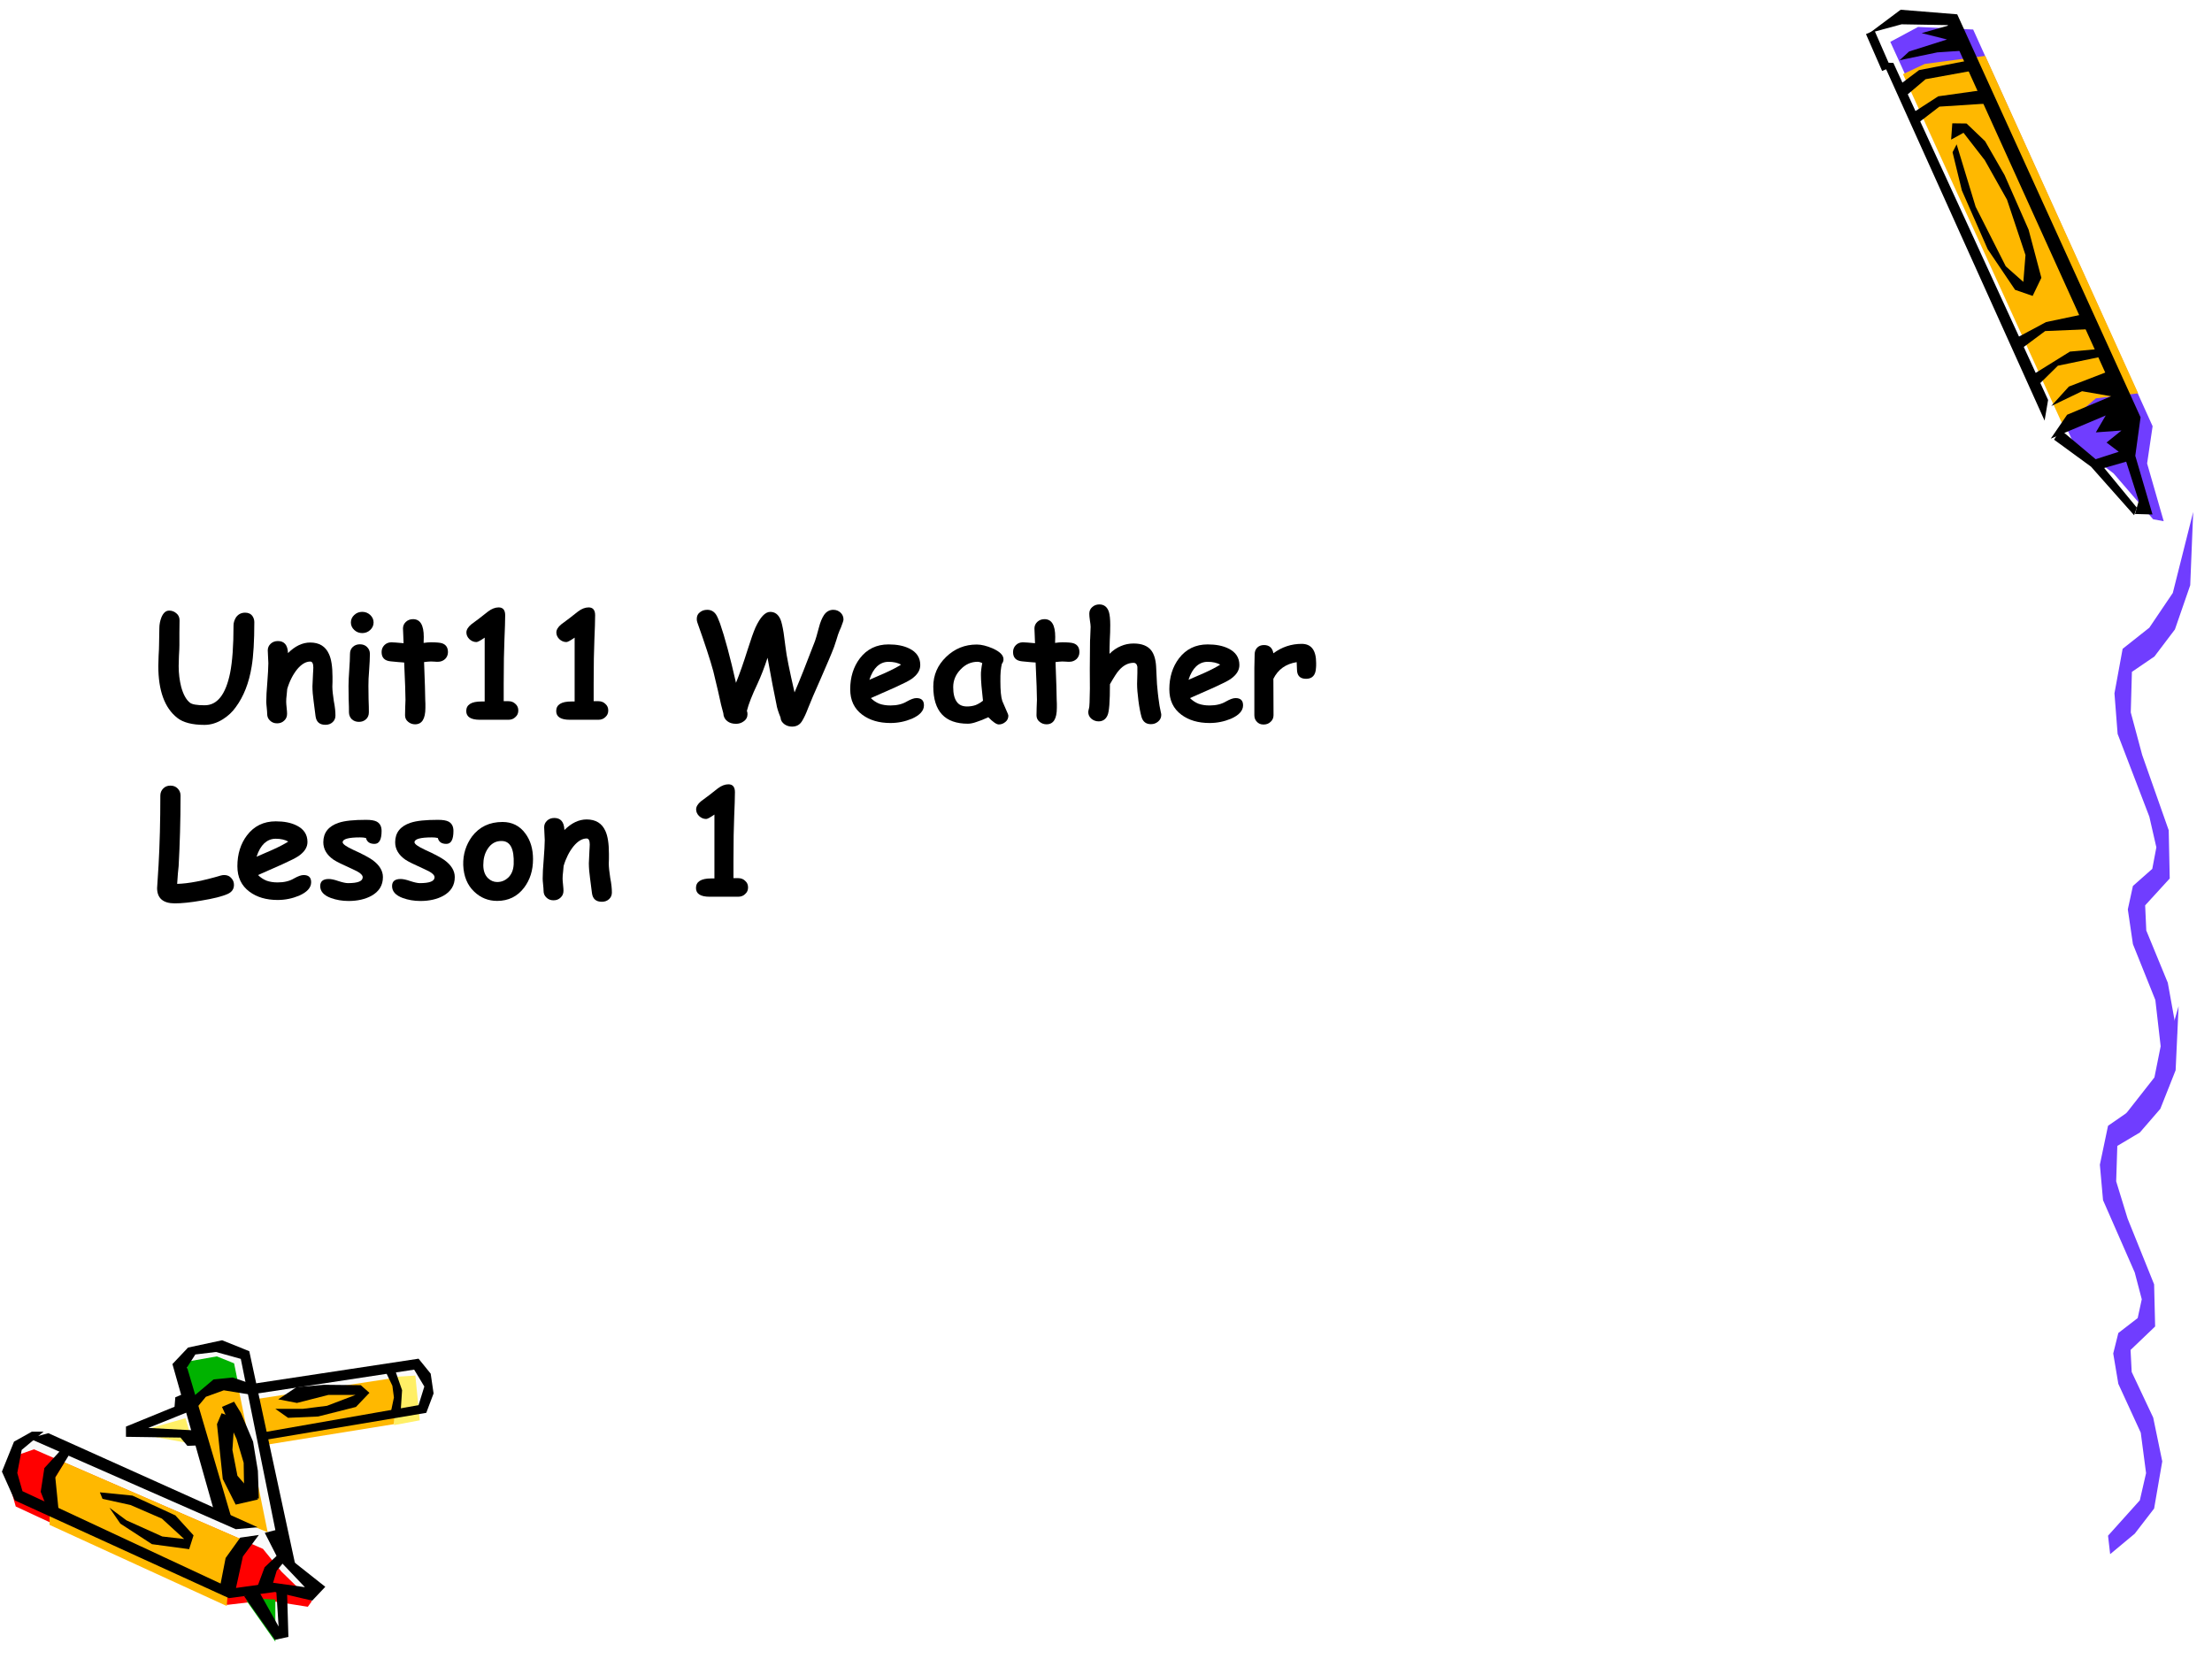 <?xml version="1.0" encoding="UTF-8" standalone="no"?>
<!DOCTYPE svg PUBLIC "-//W3C//DTD SVG 1.1//EN" "http://www.w3.org/Graphics/SVG/1.1/DTD/svg11.dtd">
<svg xmlns="http://www.w3.org/2000/svg" xmlns:xlink="http://www.w3.org/1999/xlink" version="1.1" width="720pt" height="540pt" viewBox="0 0 720 540">
<rect x="0" y="0" width="720" height="540" fill="#333333" stroke="none"/>
<g enable-background="new">
<g>
<g id="Layer-1" data-name="Artifact">
<clipPath id="cp0">
<path transform="matrix(1,0,0,-1,0,540)" d="M 0 0 L 720 0 L 720 540 L 0 540 Z " fill-rule="evenodd"/>
</clipPath>
<g clip-path="url(#cp0)">
<path transform="matrix(1,0,0,-1,0,540)" d="M 0 0 L 720 0 L 720 540 L 0 540 Z " fill="#ffffff" fill-rule="evenodd"/>
</g>
</g>
<g id="Layer-1" data-name="Artifact">
<clipPath id="cp1">
<path transform="matrix(1,0,0,-1,0,540)" d="M -0 540 L 720 540 L 720 0 L -0 -0 " fill-rule="evenodd"/>
</clipPath>
<g clip-path="url(#cp1)">
<path transform="matrix(1,0,0,-1,0,540)" d="M 635.74 533.49 L 616.78 534.49 L 607.78 528.49 L 667.03 399.4 L 681.84 388.19 L 694.05 374.6 L 697.38 374.93 L 692.64 393.1 L 693.82 404.02 L 635.74 533.49 Z " fill="#ffffff" fill-rule="evenodd"/>
</g>
</g>
<g id="Layer-1" data-name="Artifact">
<clipPath id="cp2">
<path transform="matrix(1,0,0,-1,0,540)" d="M -0 540 L 720 540 L 720 0 L -0 -0 " fill-rule="evenodd"/>
</clipPath>
<g clip-path="url(#cp2)">
<path transform="matrix(1,0,0,-1,0,540)" d="M 615.29 526.38 L 674.94 395.72 L 687.97 385.9 L 700.84 370.98 L 704.28 370.35 L 698.88 389.14 L 700.67 401.27 L 642.26 530.39 L 624.33 531.23 L 615.29 526.38 Z " fill="#703dff" fill-rule="evenodd"/>
</g>
</g>
<g id="Layer-1" data-name="Artifact">
<clipPath id="cp3">
<path transform="matrix(1,0,0,-1,0,540)" d="M -0 540 L 720 540 L 720 0 L -0 0 " fill-rule="evenodd"/>
</clipPath>
<g clip-path="url(#cp3)">
<path transform="matrix(1,0,0,-1,0,540)" d="M 671.59 401.32 L 682.23 410.35 L 695.97 411.97 L 646.21 521.81 L 626.52 519.19 L 619.42 515.87 L 671.59 401.32 Z " fill="#ffb800" fill-rule="evenodd"/>
</g>
</g>
<g id="Layer-1" data-name="Artifact">
<g id="Layer-2" data-name="Artifact">
<path transform="matrix(1,0,0,-1,0,540)" d="M 102.23 23.125 L 91.791 32.75 L 86.226 72.063 L 136.75 81.25 L 139.13 89.188 L 134.25 95.625 L 82.787 88.688 L 79.223 99.875 L 70.844 101.87 L 62.903 100.12 L 58.526 95.25 L 61.589 84.063 L 44.269 74.313 L 64.466 72.313 L 72.532 46.312 L 11.817 72.563 L 5.876 70.063 L 3 62.125 L 6.439 53.187 L 74.22 21.375 L 89.165 23.375 L 101.17 20.75 L 102.23 23.125 Z " fill="#fafafa" fill-rule="evenodd"/>
</g>
<g id="Layer-2" data-name="Artifact">
<path transform="matrix(1,0,0,-1,0,540)" d="M 127.75 91.813 L 135.2 92.25 L 136.63 77.688 L 128.25 76.125 L 127.75 91.813 Z " fill="#ffef66" fill-rule="evenodd"/>
</g>
<g id="Layer-2" data-name="Artifact">
<path transform="matrix(1,0,0,-1,0,540)" d="M 11.052 68.25 L 85.583 35.852 L 91.638 28.424 L 101.5 18.81 L 100.19 17 L 86.769 19.122 L 73.972 17.624 L 5.122 49.648 L 2.5 58.886 L 5.372 66.252 L 11.052 68.25 Z " fill="#ff0000" fill-rule="evenodd"/>
</g>
<g id="Layer-2" data-name="Artifact">
<path transform="matrix(1,0,0,-1,0,540)" d="M 16.125 43.66 L 73.805 17.25 L 74.869 30.58 L 81.75 37.59 L 21.005 64 L 16.125 56.052 L 16.125 43.66 Z " fill="#ffb800" fill-rule="evenodd"/>
</g>
<g id="Layer-2" data-name="Artifact">
<path transform="matrix(1,0,0,-1,0,540)" d="M 60.625 96.743 L 70.552 98.5 L 76.197 96.241 L 77.5 89.776 L 70.8 89.337 L 62.61 83.375 L 60.625 96.743 Z " fill="#00b200" fill-rule="evenodd"/>
</g>
<g id="Layer-2" data-name="Artifact">
<path transform="matrix(1,0,0,-1,0,540)" d="M 89.625 19.375 L 89.625 5.625 L 80.125 19.125 L 84.625 19.625 L 89.625 19.375 Z " fill="#00b200" fill-rule="evenodd"/>
</g>
<g id="Layer-2" data-name="Artifact">
<path transform="matrix(1,0,0,-1,0,540)" d="M 63 84.112 L 68.438 89.125 L 77.5 88.749 L 87.125 41.25 L 80.438 44.007 L 72.5 46.702 L 63 84.112 Z " fill="#ffb800" fill-rule="evenodd"/>
</g>
<g id="Layer-2" data-name="Artifact">
<path transform="matrix(1,0,0,-1,0,540)" d="M 126.75 91.25 L 83.5 84.625 L 85.25 69.5 L 128.19 76.438 L 129 88.563 L 126.75 91.25 Z " fill="#ffb800" fill-rule="evenodd"/>
</g>
<g id="Layer-2" data-name="Artifact">
<path transform="matrix(1,0,0,-1,0,540)" d="M 60.375 78.375 L 43.375 73.536 L 62.875 70 L 60.375 78.375 Z " fill="#ffef66" fill-rule="evenodd"/>
</g>
<g id="Layer-2" data-name="Artifact">
<g id="Layer-3" data-name="Artifact">
<g id="Layer-4" data-name="Artifact">
<path transform="matrix(1,0,0,-1,0,540)" d="M 62.375 84.976 L 69.523 91.004 L 75.73 91.625 L 80.683 89.947 L 82 85.97 L 72.846 87.461 L 67.015 85.349 L 63.19 80.75 L 62.375 84.976 Z " fill-rule="evenodd"/>
</g>
<g id="Layer-4" data-name="Artifact">
<path transform="matrix(1,0,0,-1,0,540)" d="M 79.5 20.375 L 89.5 6.25 L 93.875 7.187 L 93.438 21.812 L 89.875 22.875 L 90.688 10.562 L 83.938 22.625 L 79.5 20.375 Z " fill-rule="evenodd"/>
</g>
<g id="Layer-4" data-name="Artifact">
<path transform="matrix(1,0,0,-1,0,540)" d="M 125.5 93.563 L 127.72 88.938 L 128.22 85.125 L 127.17 80.125 L 130.44 81 L 130.88 87.5 L 128.34 94.75 L 125.5 93.563 Z " fill-rule="evenodd"/>
</g>
</g>
<g id="Layer-3" data-name="Artifact">
<path transform="matrix(1,0,0,-1,0,540)" d="M 15.75 73.5 L 83.875 42.875 L 76.75 42.25 L 9.5 71.813 L 15.75 73.5 Z " fill-rule="evenodd"/>
</g>
<g id="Layer-3" data-name="Artifact">
<path transform="matrix(1,0,0,-1,0,540)" d="M 33.373 52.125 L 42.48 50.125 L 52.709 45.688 L 59.944 39.063 L 52.833 39.875 L 41.17 45.125 L 35.619 49.25 L 39.174 44.063 L 49.465 37.375 L 61.566 35.75 L 63 40.25 L 57.075 46.75 L 43.103 53.188 L 32.5 54.25 L 33.373 52.125 Z " fill-rule="evenodd"/>
</g>
<g id="Layer-3" data-name="Artifact">
<path transform="matrix(1,0,0,-1,0,540)" d="M 72.132 80 L 76.339 78.444 L 75.649 68.05 L 77.281 59.648 L 84 51.93 L 76.716 50.25 L 72.509 58.59 L 70.625 76.452 L 72.132 80 Z " fill-rule="evenodd"/>
</g>
<g id="Layer-3" data-name="Artifact">
<g id="Layer-4" data-name="Artifact">
<path transform="matrix(1,0,0,-1,0,540)" d="M 90.5 34 L 86.125 29.851 L 83.625 23.125 L 88.625 23.942 L 90.063 28.72 L 93 32.303 L 90.5 34 Z " fill-rule="evenodd"/>
</g>
<g id="Layer-4" data-name="Artifact">
<path transform="matrix(1,0,0,-1,0,540)" d="M 10.375 74 L 4.562 70.75 L .625 61 L 4.812 51.625 L 74.5 19.813 L 89.5 21.813 L 101.63 19 L 105.88 23.5 L 94.5 32.5 L 89.875 42 L 86.188 41.063 L 90.563 32.5 L 99.25 23.375 L 88.938 24.813 L 76.813 23.125 L 79.063 33.375 L 84.25 40.375 L 78.188 39.5 L 73.438 32.875 L 71.813 24.563 L 7.312 54.625 L 5.625 60.563 L 7.062 68.063 L 14.188 74 L 10.375 74 Z " fill-rule="evenodd"/>
</g>
<g id="Layer-4" data-name="Artifact">
<path transform="matrix(1,0,0,-1,0,540)" d="M 20.5 68.75 L 14.438 62.145 L 13.25 54.418 L 15.313 49.184 L 19.125 47.875 L 18 59.154 L 23.25 67.691 L 20.5 68.75 Z " fill-rule="evenodd"/>
</g>
<g id="Layer-4" data-name="Artifact">
<path transform="matrix(1,0,0,-1,0,540)" d="M 69.792 47.75 L 56.125 96 L 61.203 101.37 L 72.3 103.75 L 81.14 100.19 L 96.375 29.5 L 90.921 35.562 L 78.382 97.688 L 70.294 99.938 L 63.586 99.125 L 60.89 94.938 L 75.31 46 L 69.792 47.75 Z " fill-rule="evenodd"/>
</g>
<g id="Layer-4" data-name="Artifact">
<path transform="matrix(1,0,0,-1,0,540)" d="M 72.25 82.063 L 77 71.625 L 79.313 63.875 L 79.5 52.25 L 84.25 52.25 L 83.938 61.25 L 82.375 70.75 L 78.438 80.063 L 76.188 83.75 L 72.25 82.063 Z " fill-rule="evenodd"/>
</g>
<g id="Layer-4" data-name="Artifact">
<path transform="matrix(1,0,0,-1,0,540)" d="M 59.563 86.25 L 57.063 85.184 L 56.813 82.11 L 41 75.648 L 41 72.323 L 58.75 72.072 L 61 69.375 L 65.375 69.563 L 64.938 74.331 L 48.25 75.209 L 61.813 80.667 L 59.563 86.25 Z " fill-rule="evenodd"/>
</g>
<g id="Layer-4" data-name="Artifact">
<path transform="matrix(1,0,0,-1,0,540)" d="M 82.25 89.563 L 136.24 97.75 L 140.19 92.875 L 141.13 86.438 L 138.75 80.125 L 85.816 71.25 L 85.566 73.75 L 136.24 82.625 L 138.12 88.688 L 134.81 94.188 L 82.25 86.188 L 82.25 89.563 Z " fill-rule="evenodd"/>
</g>
<g id="Layer-4" data-name="Artifact">
<path transform="matrix(1,0,0,-1,0,540)" d="M 89.625 81.421 L 93.767 78.5 L 103.56 78.935 L 115.86 82.042 L 120.25 86.64 L 117.43 89.126 L 105.5 89.25 L 96.528 88.504 L 90.566 84.527 L 96.654 83.347 L 106.88 85.957 L 115.73 85.957 L 106.44 82.415 L 98.536 81.421 L 89.625 81.421 Z " fill-rule="evenodd"/>
</g>
</g>
</g>
</g>
<g id="Layer-1" data-name="Artifact">
<g id="Layer-2" data-name="Artifact">
<path transform="matrix(1,0,0,-1,0,540)" d="M 686.16 40.133 L 696.51 51.657 L 698.54 60.504 L 696.81 73.667 L 689.51 89.56 L 687.85 99.445 L 689.51 106.11 L 695.81 110.97 L 697.14 117.09 L 694.85 125.82 L 684.53 149.36 L 683.5 160.89 L 686.16 173.56 L 694.85 179.57 L 702.49 189.45 L 709.13 212.5 L 708.16 191.64 L 703.18 179.08 L 696.51 171.37 L 689.18 167.01 L 688.81 155.48 L 692.53 143.36 L 701.16 121.95 L 701.49 108.24 L 693.49 100.59 L 693.86 93.438 L 700.86 78.582 L 703.81 64.327 L 701.16 48.98 L 694.85 40.788 L 686.85 34.125 L 686.16 40.133 Z " fill="#703dff" fill-rule="evenodd"/>
</g>
<g id="Layer-2" data-name="Artifact">
<path transform="matrix(1,0,0,-1,0,540)" d="M 690.91 176.12 L 701.26 189.31 L 703.29 199.44 L 701.56 214.5 L 694.26 232.69 L 692.6 244 L 694.26 251.62 L 700.56 257.19 L 701.89 264.19 L 699.6 274.19 L 689.28 301.12 L 688.25 314.31 L 690.91 328.81 L 699.6 335.69 L 707.24 347 L 713.88 373.37 L 712.91 349.5 L 707.93 335.12 L 701.26 326.31 L 693.93 321.31 L 693.56 308.12 L 697.28 294.25 L 705.91 269.75 L 706.24 254.06 L 698.24 245.31 L 698.61 237.12 L 705.61 220.12 L 708.56 203.81 L 705.91 186.25 L 699.6 176.87 L 691.6 169.25 L 690.91 176.12 Z " fill="#703dff" fill-rule="evenodd"/>
</g>
</g>
<g id="Layer-1" data-name="Artifact">
<g id="Layer-2" data-name="Artifact">
<g id="Layer-3" data-name="Artifact">
<clipPath id="cp4">
<path transform="matrix(1,0,0,-1,0,540)" d="M -0 540 L 720 540 L 720 0 L -0 0 " fill-rule="evenodd"/>
</clipPath>
<g clip-path="url(#cp4)">
<path transform="matrix(1,0,0,-1,0,540)" d="M 668.6 396.88 L 680.61 388.11 L 694.64 372.3 L 695.54 374.75 L 683.49 389.39 L 670.61 400.2 L 668.6 396.88 Z " fill-rule="evenodd"/>
</g>
</g>
<g id="Layer-3" data-name="Artifact">
<g id="Layer-4" data-name="Artifact">
<clipPath id="cp5">
<path transform="matrix(1,0,0,-1,0,540)" d="M -0 540 L 720 540 L 720 0 L -0 -0 " fill-rule="evenodd"/>
</clipPath>
<g clip-path="url(#cp5)">
<path transform="matrix(1,0,0,-1,0,540)" d="M 618.31 520.4 L 630.58 522.95 L 640.33 523.6 L 634.85 531.87 L 625.49 529.22 L 633.75 527.15 L 621.42 523.25 L 618.31 520.4 Z " fill-rule="evenodd"/>
</g>
</g>
<g id="Layer-4" data-name="Artifact">
<clipPath id="cp6">
<path transform="matrix(1,0,0,-1,0,540)" d="M -0 540 L 720 540 L 720 0 L -0 -0 " fill-rule="evenodd"/>
</clipPath>
<g clip-path="url(#cp6)">
<path transform="matrix(1,0,0,-1,0,540)" d="M 635.55 490.45 L 638.58 478.01 L 646.99 458.88 L 655.91 445.66 L 661.62 443.68 L 664.46 449.58 L 660.3 465.25 L 652.5 482.97 L 646.14 494.04 L 640.11 499.8 L 635.47 499.86 L 635.09 494.56 L 639.12 496.78 L 646.04 487.86 L 653.28 475 L 659.29 456.98 L 658.59 448.24 L 652.88 453.31 L 643.06 472.71 L 636.88 493.01 L 635.55 490.45 Z " fill-rule="evenodd"/>
</g>
</g>
<g id="Layer-4" data-name="Artifact">
<clipPath id="cp7">
<path transform="matrix(1,0,0,-1,0,540)" d="M -0 540 L 720 540 L 720 0 L -0 0 " fill-rule="evenodd"/>
</clipPath>
<g clip-path="url(#cp7)">
<path transform="matrix(1,0,0,-1,0,540)" d="M 612.95 519.63 L 665.51 403.09 L 666.65 409.82 L 616.28 519.53 L 612.95 519.63 Z " fill-rule="evenodd"/>
</g>
</g>
<g id="Layer-4" data-name="Artifact">
<clipPath id="cp8">
<path transform="matrix(1,0,0,-1,0,540)" d="M -0 540 L 720 540 L 720 0 L -0 -0 " fill-rule="evenodd"/>
</clipPath>
<g clip-path="url(#cp8)">
<path transform="matrix(1,0,0,-1,0,540)" d="M 667.51 397.22 L 672.84 405 L 687.18 411.02 L 677.7 412.66 L 667.68 407.84 L 673.41 414.17 L 685.25 418.73 L 633.97 531.83 L 618.97 532.09 L 608.57 529.28 L 618.65 536.83 L 637.07 535.34 L 696.75 404.17 L 695.03 391.64 L 700.63 372.54 L 694.94 372.7 L 696.15 376.96 L 692.07 389.73 L 684.08 387.44 L 680.64 390.05 L 689.65 392.95 L 685.67 395.96 L 690.53 399.87 L 682.19 399.26 L 685.41 404.77 L 667.51 397.22 Z " fill-rule="evenodd"/>
</g>
</g>
<g id="Layer-4" data-name="Artifact">
<clipPath id="cp9">
<path transform="matrix(1,0,0,-1,0,540)" d="M -0 540 L 720 540 L 720 0 L -0 -0 " fill-rule="evenodd"/>
</clipPath>
<g clip-path="url(#cp9)">
<path transform="matrix(1,0,0,-1,0,540)" d="M 664.08 415.28 L 669.83 420.96 L 685.5 424.22 L 684.26 426.5 L 673.75 425.55 L 661.73 418.08 L 664.08 415.28 Z " fill-rule="evenodd"/>
</g>
</g>
<g id="Layer-4" data-name="Artifact">
<clipPath id="cp10">
<path transform="matrix(1,0,0,-1,0,540)" d="M -0 540 L 720 540 L 720 0 L -0 0 " fill-rule="evenodd"/>
</clipPath>
<g clip-path="url(#cp10)">
<path transform="matrix(1,0,0,-1,0,540)" d="M 656.71 425.56 L 665.69 432.24 L 680.45 432.87 L 678.13 437.72 L 666 435.17 L 655.27 429.43 L 656.71 425.56 Z " fill-rule="evenodd"/>
</g>
</g>
<g id="Layer-4" data-name="Artifact">
<clipPath id="cp11">
<path transform="matrix(1,0,0,-1,0,540)" d="M -0 540 L 720 540 L 720 0 L -0 -0 " fill-rule="evenodd"/>
</clipPath>
<g clip-path="url(#cp11)">
<path transform="matrix(1,0,0,-1,0,540)" d="M 623.06 498.98 L 631.26 505.29 L 647.3 506.33 L 645.13 510.65 L 630.89 508.65 L 621.31 502.45 L 623.06 498.98 Z " fill-rule="evenodd"/>
</g>
</g>
<g id="Layer-4" data-name="Artifact">
<clipPath id="cp12">
<path transform="matrix(1,0,0,-1,0,540)" d="M -0 540 L 720 540 L 720 0 L -0 -0 " fill-rule="evenodd"/>
</clipPath>
<g clip-path="url(#cp12)">
<path transform="matrix(1,0,0,-1,0,540)" d="M 620.07 508.54 L 626.78 514.22 L 643.35 517.23 L 641.41 520.44 L 624.65 517.18 L 617.75 511.99 L 620.07 508.54 Z " fill-rule="evenodd"/>
</g>
</g>
</g>
</g>
<g id="Layer-2" data-name="Artifact">
<path transform="matrix(1,0,0,-1,0,540)" stroke-width="3" stroke-linecap="butt" stroke-linejoin="round" fill="none" stroke="#000000" d="M 608.75 529.5 L 614 517.5 "/>
</g>
</g>
<g id="Layer-1" data-name="Span">
<clipPath id="cp13">
<path transform="matrix(1,0,0,-1,0,540)" d="M 0 0 L 720 0 L 720 540 L 0 540 Z " fill-rule="evenodd"/>
</clipPath>
<g clip-path="url(#cp13)">
<symbol id="font_e_38">
<path d="M .525 .12 C .502 .087 .473 .061 .439 .039 C .398 .013 .356 0 .313 0 C .23 0 .168 .016 .128 .048 C .043 .115 0 .232 0 .399 C 0 .415 .001 .439 .002 .47 C .004 .502 .005 .526 .005 .542 C .005 .554 .005 .573 .006 .598 C .007 .624 .007 .643 .007 .655 C .007 .681 .012 .706 .021 .729 C .034 .76 .051 .775 .074 .775 C .092 .775 .108 .769 .122 .757 C .137 .745 .144 .729 .144 .709 C .144 .691 .144 .663 .143 .625 C .143 .588 .143 .559 .143 .541 C .143 .525 .142 .501 .14 .47 C .139 .438 .138 .415 .138 .399 C .138 .348 .144 .302 .155 .258 C .169 .207 .189 .17 .215 .15 C .229 .139 .262 .133 .313 .133 C .399 .132 .457 .205 .487 .353 C .502 .429 .51 .536 .51 .675 C .51 .693 .516 .711 .526 .728 C .541 .75 .562 .761 .589 .761 C .611 .761 .628 .753 .639 .737 C .647 .725 .651 .711 .651 .697 C .651 .568 .645 .468 .633 .396 C .615 .285 .579 .193 .525 .12 Z "/>
</symbol>
<symbol id="font_e_51">
<path d="M .401 0 C .361 0 .339 .02 .334 .059 C .33 .093 .325 .126 .321 .16 C .316 .196 .313 .23 .313 .261 C .313 .27 .314 .284 .315 .305 C .316 .325 .317 .34 .317 .348 C .317 .35 .317 .356 .318 .365 C .319 .375 .319 .382 .319 .388 C .319 .415 .312 .429 .298 .429 C .268 .429 .238 .411 .209 .376 C .181 .341 .158 .297 .142 .243 C .141 .232 .14 .218 .138 .2 C .136 .186 .135 .171 .135 .157 C .135 .148 .136 .134 .138 .116 C .14 .097 .141 .084 .141 .075 C .141 .056 .135 .041 .122 .029 C .109 .016 .093 .01 .073 .01 C .054 .01 .038 .016 .025 .029 C .012 .041 .006 .056 .006 .075 C .006 .084 .005 .097 .003 .116 C .001 .134 0 .148 0 .157 C 0 .188 .002 .232 .007 .288 C .011 .343 .014 .387 .014 .418 C .014 .428 .013 .442 .012 .461 C .011 .481 .01 .495 .01 .505 C .01 .523 .017 .538 .03 .55 C .043 .562 .059 .568 .079 .568 C .121 .568 .144 .542 .147 .491 L .147 .486 C .195 .534 .245 .558 .298 .558 C .359 .558 .402 .532 .425 .48 C .441 .446 .449 .394 .449 .326 L .449 .291 C .448 .276 .448 .265 .448 .259 C .448 .234 .452 .201 .458 .161 C .466 .121 .469 .089 .469 .063 C .469 .045 .463 .03 .45 .018 C .437 .006 .421 0 .401 0 Z "/>
</symbol>
<symbol id="font_e_4c">
<path d="M .093 .602 C .072 .602 .054 .609 .039 .623 C .024 .637 .016 .654 .016 .674 C .016 .694 .024 .711 .039 .725 C .054 .739 .072 .746 .093 .746 C .114 .746 .132 .739 .147 .725 C .162 .711 .17 .694 .17 .674 C .17 .654 .162 .637 .147 .623 C .132 .609 .114 .602 .093 .602 M .135 .244 C .135 .225 .135 .195 .136 .154 C .138 .113 .138 .083 .138 .065 C .138 .046 .132 .03 .119 .018 C .106 .006 .09 0 .071 0 C .051 0 .035 .006 .022 .018 C .01 .03 .003 .046 .003 .065 C .003 .083 .003 .113 .001 .154 C 0 .195 0 .225 0 .244 C 0 .273 .002 .309 .005 .353 C .008 .396 .01 .432 .01 .461 C .01 .48 .016 .496 .029 .508 C .042 .52 .058 .526 .077 .526 C .097 .526 .113 .52 .125 .508 C .138 .496 .145 .48 .145 .461 C .145 .432 .143 .396 .14 .353 C .136 .309 .135 .273 .135 .244 Z "/>
</symbol>
<symbol id="font_e_57">
<path d="M .382 .424 C .375 .424 .367 .424 .358 .425 C .349 .425 .341 .426 .334 .426 C .321 .426 .305 .424 .288 .422 C .293 .29 .296 .204 .296 .164 C .296 .16 .297 .152 .297 .14 C .297 .129 .297 .119 .297 .112 C .297 .037 .274 0 .227 0 C .209 0 .193 .006 .18 .017 C .166 .028 .159 .043 .159 .061 C .159 .072 .159 .09 .16 .113 C .161 .137 .162 .154 .162 .166 C .162 .205 .159 .29 .153 .419 C .133 .42 .102 .423 .061 .427 C .02 .431 0 .452 0 .49 C 0 .508 .006 .524 .019 .537 C .031 .549 .047 .556 .066 .556 C .078 .556 .106 .554 .149 .55 C .149 .56 .148 .577 .147 .602 C .146 .622 .145 .639 .145 .65 C .145 .668 .152 .683 .165 .695 C .178 .707 .194 .713 .213 .713 C .262 .713 .286 .673 .286 .592 L .285 .552 C .305 .555 .321 .556 .334 .556 C .371 .556 .397 .554 .411 .549 C .437 .54 .45 .52 .45 .489 C .45 .471 .443 .455 .431 .443 C .418 .431 .402 .424 .382 .424 Z "/>
</symbol>
<symbol id="font_e_14">
<path d="M .286 0 L .092 0 C .031 0 0 .02 0 .059 C 0 .102 .034 .124 .103 .124 C .11 .124 .117 .124 .125 .124 L .125 .557 C .096 .537 .078 .527 .069 .527 C .051 .527 .035 .534 .021 .547 C .008 .56 .001 .575 .001 .592 C .001 .61 .012 .629 .034 .647 L .089 .688 L .149 .735 C .173 .753 .197 .762 .22 .762 C .249 .762 .264 .744 .264 .709 C .264 .67 .262 .616 .259 .545 C .256 .475 .254 .375 .254 .244 L .254 .126 L .286 .126 C .305 .126 .321 .12 .333 .108 C .347 .096 .353 .081 .353 .063 C .353 .045 .347 .03 .333 .018 C .321 .006 .305 0 .286 0 Z "/>
</symbol>
<symbol id="font_e_3">
<path d="M -2147483500 -2147483500 Z "/>
</symbol>
<symbol id="font_e_3a">
<path d="M .978 .673 C .972 .66 .965 .644 .958 .624 C .952 .605 .944 .577 .931 .54 C .913 .492 .883 .423 .843 .331 C .801 .238 .772 .168 .754 .123 C .741 .088 .728 .061 .716 .041 C .701 .014 .678 0 .646 0 C .628 0 .611 .005 .596 .015 C .579 .027 .569 .042 .568 .062 C .553 .099 .543 .13 .54 .153 C .525 .223 .505 .328 .48 .467 C .459 .402 .436 .343 .412 .291 C .375 .213 .351 .152 .34 .107 C .343 .1 .344 .092 .344 .084 C .344 .064 .335 .047 .317 .035 C .302 .024 .285 .019 .266 .019 C .242 .019 .222 .025 .207 .037 C .19 .05 .181 .068 .18 .091 L .165 .148 C .154 .199 .137 .275 .112 .376 C .091 .453 .055 .563 .004 .706 C .001 .714 0 .722 0 .73 C 0 .75 .007 .765 .022 .776 C .036 .787 .052 .792 .071 .792 C .096 .792 .115 .782 .13 .761 C .138 .749 .147 .729 .158 .699 C .19 .607 .226 .473 .266 .297 C .292 .361 .318 .436 .345 .522 C .367 .592 .385 .642 .398 .672 C .431 .743 .464 .778 .498 .778 C .53 .778 .553 .761 .568 .726 C .575 .709 .582 .679 .589 .636 C .591 .622 .595 .59 .602 .538 C .608 .482 .629 .38 .663 .232 C .698 .313 .744 .429 .802 .581 C .806 .59 .814 .62 .828 .671 C .837 .707 .849 .736 .863 .757 C .879 .78 .9 .792 .926 .792 C .946 .792 .962 .785 .975 .773 C .988 .761 .995 .745 .995 .726 C .995 .719 .989 .702 .978 .673 Z "/>
</symbol>
<symbol id="font_e_48">
<path d="M .273 0 C .195 0 .132 .019 .082 .056 C .027 .097 0 .154 0 .229 C 0 .311 .022 .381 .065 .438 C .113 .501 .178 .533 .26 .533 C .316 .533 .363 .524 .401 .505 C .45 .481 .475 .444 .475 .393 C .475 .357 .455 .326 .415 .298 C .396 .285 .36 .267 .305 .242 L .14 .169 C .156 .153 .175 .14 .197 .131 C .219 .123 .244 .119 .273 .119 C .317 .119 .354 .128 .384 .146 C .411 .161 .432 .169 .449 .169 C .483 .169 .5 .153 .5 .12 C .5 .083 .472 .053 .418 .029 C .372 .01 .324 0 .273 0 M .26 .415 C .229 .415 .204 .404 .182 .384 C .161 .364 .143 .334 .13 .293 C .167 .309 .204 .325 .24 .341 C .284 .361 .319 .379 .345 .396 C .323 .408 .295 .415 .26 .415 Z "/>
</symbol>
<symbol id="font_e_44">
<path d="M .444 0 C .429 0 .405 .016 .373 .049 C .343 .035 .316 .024 .293 .017 C .271 .009 .251 .005 .235 .005 C .157 .005 .098 .026 .059 .068 C .02 .11 0 .173 0 .257 C 0 .335 .029 .402 .087 .458 C .145 .514 .214 .542 .295 .542 C .326 .542 .362 .533 .402 .516 C .451 .494 .476 .47 .476 .442 C .476 .43 .472 .42 .465 .411 C .462 .398 .459 .382 .457 .362 C .455 .342 .455 .319 .455 .293 C .455 .231 .459 .186 .468 .159 C .469 .156 .476 .139 .49 .108 C .503 .08 .509 .064 .509 .06 C .509 .043 .503 .028 .489 .017 C .476 .006 .461 0 .444 0 M .323 .335 C .323 .345 .323 .357 .325 .371 C .326 .384 .329 .399 .332 .416 C .325 .419 .319 .422 .314 .423 C .309 .424 .305 .425 .301 .425 C .257 .425 .218 .408 .185 .373 C .152 .339 .135 .299 .135 .253 C .135 .209 .143 .176 .159 .154 C .174 .132 .198 .122 .229 .122 C .249 .122 .268 .125 .286 .131 C .304 .138 .321 .148 .337 .161 C .328 .239 .323 .297 .323 .335 Z "/>
</symbol>
<symbol id="font_e_4b">
<path d="M .144 .477 C .167 .5 .193 .518 .22 .529 C .247 .541 .276 .547 .307 .547 C .363 .547 .403 .531 .427 .5 C .445 .477 .457 .441 .46 .392 C .462 .352 .464 .312 .466 .271 C .471 .219 .474 .187 .476 .176 C .48 .14 .486 .108 .492 .081 C .494 .074 .495 .068 .495 .063 C .495 .045 .488 .03 .474 .018 C .46 .006 .444 0 .425 0 C .392 0 .371 .016 .361 .049 C .354 .075 .346 .112 .34 .16 C .334 .206 .331 .244 .331 .273 C .331 .282 .331 .294 .332 .31 C .333 .327 .333 .339 .333 .347 C .333 .371 .333 .385 .333 .389 C .33 .407 .321 .416 .307 .416 C .271 .416 .238 .399 .209 .366 C .194 .35 .174 .318 .147 .271 C .147 .154 .142 .083 .13 .059 C .118 .032 .097 .019 .07 .019 C .052 .019 .035 .025 .021 .037 C .007 .049 0 .064 0 .082 C 0 .088 .002 .097 .005 .108 C .008 .115 .01 .159 .011 .24 C .01 .305 .01 .414 .012 .566 L .013 .583 C .015 .621 .016 .647 .016 .66 C .016 .67 .014 .685 .011 .704 C .008 .724 .007 .739 .007 .749 C .007 .768 .014 .783 .027 .794 C .04 .806 .056 .812 .075 .812 C .107 .812 .129 .795 .14 .761 C .146 .741 .149 .711 .149 .671 C .149 .638 .148 .605 .146 .572 C .145 .54 .144 .508 .144 .477 Z "/>
</symbol>
<symbol id="font_e_55">
<path d="M .418 .385 C .416 .335 .393 .31 .351 .31 C .31 .31 .289 .331 .289 .374 L .287 .423 C .213 .411 .161 .374 .129 .31 L .13 .064 C .13 .046 .124 .031 .111 .019 C .098 .006 .082 0 .062 0 C .042 0 .027 .007 .016 .02 C .005 .031 0 .046 0 .064 L 0 .384 C 0 .394 0 .409 .001 .429 C .002 .449 .002 .465 .002 .475 C .002 .493 .007 .508 .018 .52 C .029 .532 .045 .539 .065 .539 C .101 .539 .123 .52 .129 .483 C .187 .526 .251 .547 .321 .547 C .386 .547 .419 .504 .419 .417 C .419 .401 .419 .39 .418 .385 Z "/>
</symbol>
<use xlink:href="#font_e_38" transform="matrix(48,0,0,-48,51.532,235.948)"/>
<use xlink:href="#font_e_51" transform="matrix(48,0,0,-48,86.674,235.924)"/>
<use xlink:href="#font_e_4c" transform="matrix(48,0,0,-48,113.442,234.963)"/>
<use xlink:href="#font_e_57" transform="matrix(48,0,0,-48,124.21,235.76)"/>
<use xlink:href="#font_e_14" transform="matrix(48,0,0,-48,151.763,234.283)"/>
<use xlink:href="#font_e_14" transform="matrix(48,0,0,-48,181.043,234.283)"/>
<use xlink:href="#font_e_3" transform="matrix(48,0,0,-48,103079210000,-103079210000)"/>
<use xlink:href="#font_e_3a" transform="matrix(48,0,0,-48,226.796,236.51)"/>
<use xlink:href="#font_e_48" transform="matrix(48,0,0,-48,276.742,235.338)"/>
<use xlink:href="#font_e_44" transform="matrix(48,0,0,-48,303.785,235.807)"/>
<use xlink:href="#font_e_57" transform="matrix(48,0,0,-48,329.746,235.76)"/>
<use xlink:href="#font_e_4b" transform="matrix(48,0,0,-48,354.229,235.713)"/>
<use xlink:href="#font_e_48" transform="matrix(48,0,0,-48,380.614,235.338)"/>
<use xlink:href="#font_e_55" transform="matrix(48,0,0,-48,408.289,235.83)"/>
<use xlink:href="#font_e_3" transform="matrix(48,0,0,-48,103079210000,-103079210000)"/>
</g>
</g>
<g id="Layer-1" data-name="Span">
<clipPath id="cp15">
<path transform="matrix(1,0,0,-1,0,540)" d="M 0 0 L 720 0 L 720 540 L 0 540 Z " fill-rule="evenodd"/>
</clipPath>
<g clip-path="url(#cp15)">
<symbol id="font_e_2f">
<path d="M .479 .064 C .441 .047 .381 .032 .301 .019 C .227 .006 .167 0 .12 0 C .04 0 0 .035 0 .105 C 0 .099 .003 .151 .01 .26 C .018 .401 .022 .558 .022 .731 C .022 .75 .029 .766 .042 .779 C .055 .792 .071 .798 .09 .798 C .11 .798 .126 .792 .139 .779 C .152 .766 .159 .75 .159 .731 C .159 .558 .154 .398 .146 .252 C .143 .226 .139 .186 .136 .132 C .213 .134 .312 .153 .433 .189 C .441 .191 .448 .192 .455 .192 C .475 .192 .492 .185 .504 .17 C .516 .157 .521 .142 .521 .125 C .521 .097 .507 .077 .479 .064 Z "/>
</symbol>
<symbol id="font_e_56">
<path d="M .368 .387 C .336 .387 .317 .4 .31 .427 C .297 .43 .284 .431 .27 .431 C .192 .431 .152 .42 .152 .398 C .152 .386 .176 .369 .223 .347 C .288 .318 .331 .294 .354 .278 C .401 .244 .425 .205 .425 .162 C .425 .106 .399 .064 .347 .035 C .305 .012 .253 0 .192 0 C .149 0 .109 .007 .073 .02 C .024 .038 0 .065 0 .101 C 0 .133 .019 .149 .058 .149 C .073 .149 .095 .145 .123 .135 C .151 .126 .173 .121 .188 .121 C .255 .121 .288 .134 .288 .161 C .288 .178 .265 .196 .219 .216 C .152 .246 .109 .267 .09 .28 C .044 .312 .021 .352 .021 .398 C .021 .463 .056 .507 .125 .53 C .166 .544 .228 .55 .311 .55 C .344 .55 .368 .546 .383 .538 C .405 .526 .416 .505 .416 .475 C .416 .416 .4 .387 .368 .387 Z "/>
</symbol>
<symbol id="font_e_52">
<path d="M .232 0 C .172 0 .12 .021 .077 .062 C .029 .107 .005 .168 .002 .243 C 0 .315 .02 .379 .061 .436 C .111 .502 .18 .535 .268 .535 C .333 .535 .385 .509 .423 .457 C .458 .41 .475 .352 .475 .283 C .475 .207 .455 .143 .414 .089 C .369 .03 .308 0 .232 0 M .262 .406 C .222 .407 .19 .388 .167 .352 C .147 .321 .138 .285 .138 .243 C .138 .204 .149 .174 .171 .153 C .188 .137 .209 .128 .232 .128 C .261 .128 .285 .138 .306 .157 C .33 .18 .342 .21 .344 .249 C .348 .353 .321 .406 .262 .406 Z "/>
</symbol>
<use xlink:href="#font_e_2f" transform="matrix(48.024,0,0,-48.024,51.134,294.041)"/>
<use xlink:href="#font_e_48" transform="matrix(48.024,0,0,-48.024,77.267,292.939)"/>
<use xlink:href="#font_e_56" transform="matrix(48.024,0,0,-48.024,104.23,293.267)"/>
<use xlink:href="#font_e_56" transform="matrix(48.024,0,0,-48.024,127.618,293.267)"/>
<use xlink:href="#font_e_52" transform="matrix(48.024,0,0,-48.024,150.685,293.243)"/>
<use xlink:href="#font_e_51" transform="matrix(48.024,0,0,-48.024,176.641,293.525)"/>
<use xlink:href="#font_e_3" transform="matrix(48.024,0,0,-48.024,103130740000,-103130740000)"/>
<use xlink:href="#font_e_14" transform="matrix(48.024,0,0,-48.024,226.54,291.883)"/>
</g>
</g>
</g>
</g>
</svg>
